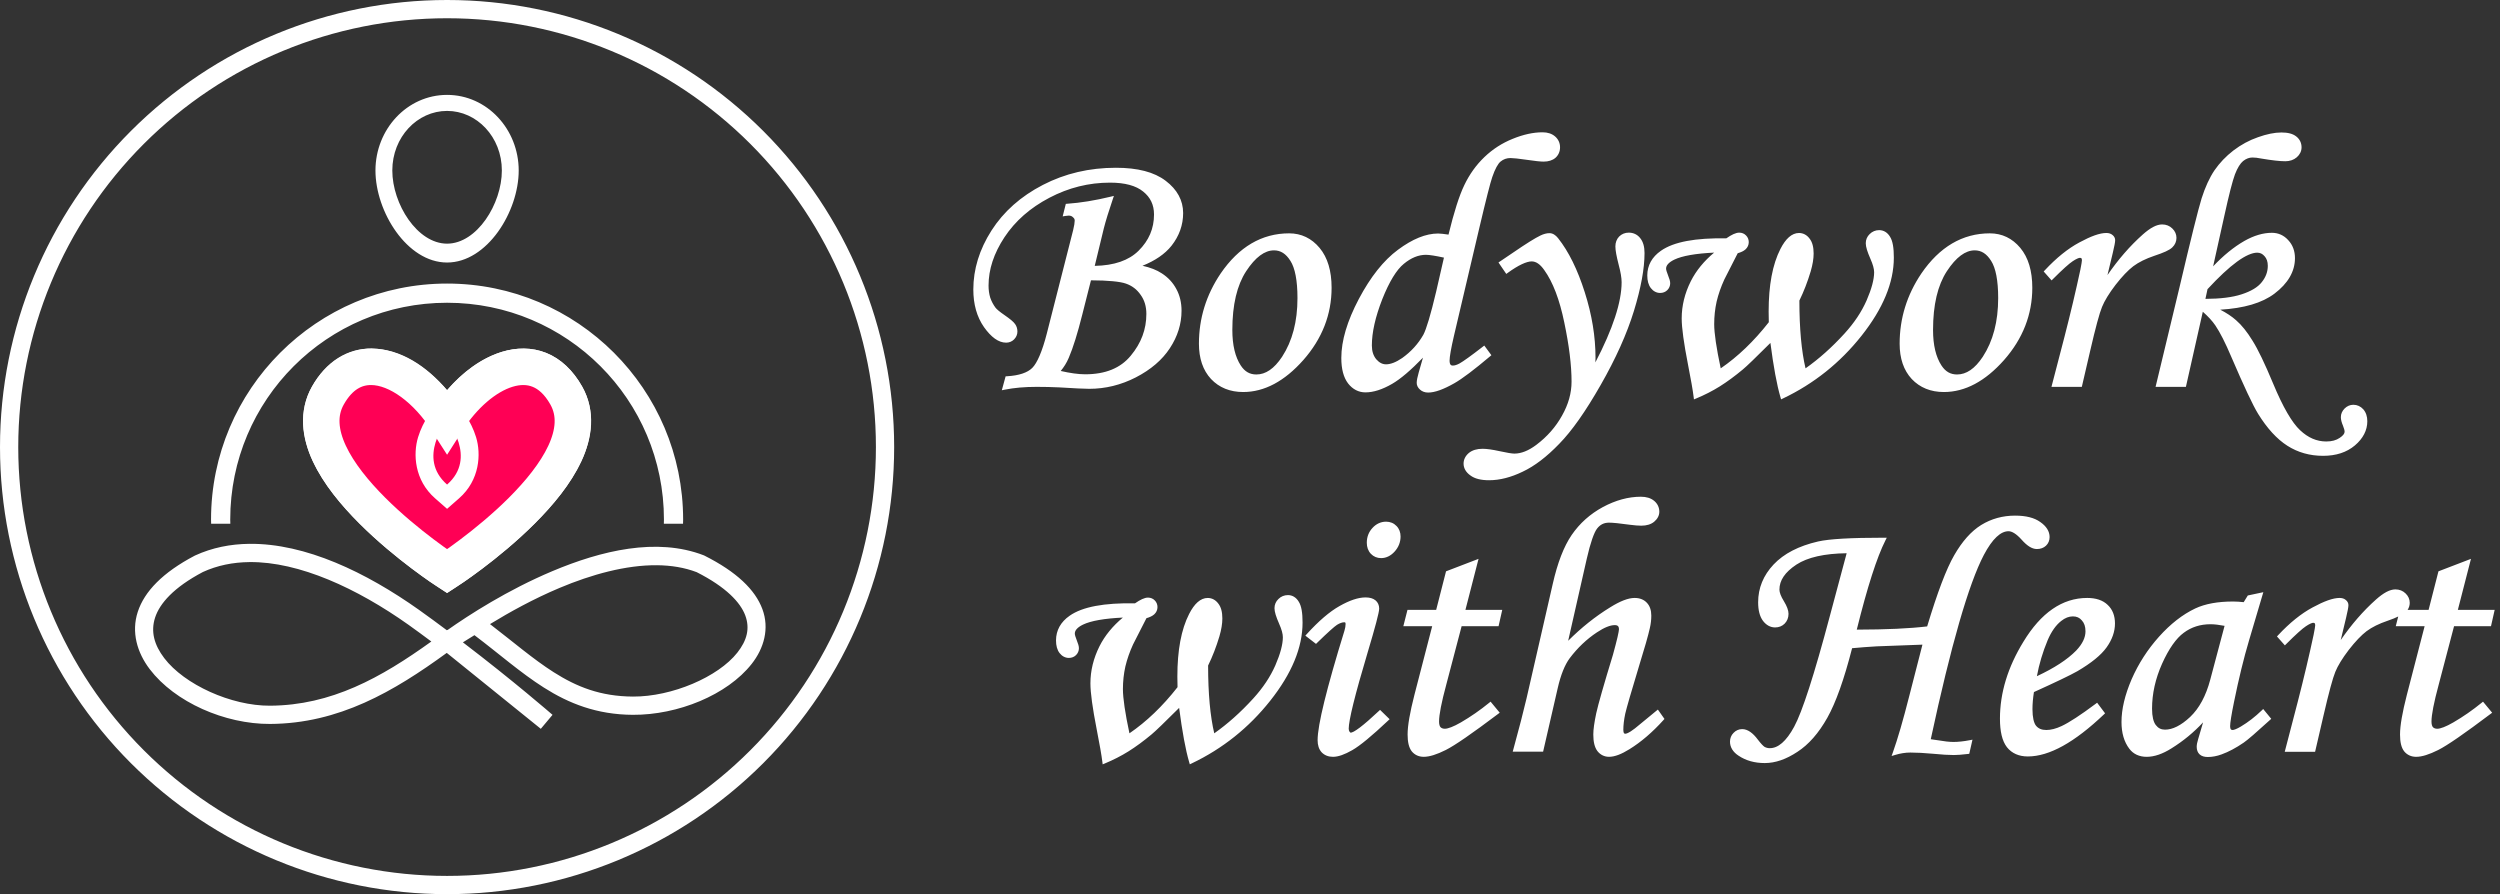 <?xml version="1.0" encoding="UTF-8" standalone="no"?>
<!-- Created with Inkscape (http://www.inkscape.org/) -->

<svg
   width="2740"
   height="980"
   viewBox="0 0 2740 980"
   version="1.1"
   id="svg1"
   xml:space="preserve"
   sodipodi:docname="website-Logo-Bodywork-with-Heart-gold.svg"
   inkscape:version="1.3 (0e150ed6c4, 2023-07-21)"
   inkscape:export-filename="website-Logo-Bodywork-with-Heart-gold.png"
   inkscape:export-xdpi="5.7600002"
   inkscape:export-ydpi="5.7600002"
   xmlns:inkscape="http://www.inkscape.org/namespaces/inkscape"
   xmlns:sodipodi="http://sodipodi.sourceforge.net/DTD/sodipodi-0.dtd"
   xmlns="http://www.w3.org/2000/svg"
   xmlns:svg="http://www.w3.org/2000/svg"><rect x="0" y="0" width="2740" height="980" fill="#333333" stroke="none"/><sodipodi:namedview
     id="namedview1"
     pagecolor="#808080"
     bordercolor="#000000"
     borderopacity="0.25"
     inkscape:showpageshadow="2"
     inkscape:pageopacity="0.0"
     inkscape:pagecheckerboard="0"
     inkscape:deskcolor="#d1d1d1"
     inkscape:document-units="px"
     inkscape:zoom="0.25"
     inkscape:cx="1348"
     inkscape:cy="-286"
     inkscape:window-width="1920"
     inkscape:window-height="1009"
     inkscape:window-x="-8"
     inkscape:window-y="-8"
     inkscape:window-maximized="1"
     inkscape:current-layer="layer4"
     inkscape:export-bgcolor="#ffffff00" /><defs
     id="defs1" /><g
     id="g3"
     inkscape:label="Logo"
     transform="translate(-10,-10)"><path
       id="path103"
       style="display:inline;opacity:1;fill:#ff0055;fill-opacity:1;stroke:#ffffff;stroke-width:40;stroke-linecap:butt;stroke-miterlimit:4;stroke-dasharray:none;stroke-opacity:1;paint-order:stroke fill markers"
       d="m 417.093,412.003 c -18.106,-0.182 -35.089,9.083 -47.727,31.522 -44.613,79.211 130.634,192.554 130.634,192.554 0,0 175.247,-113.343 130.634,-192.554 -33.05,-58.68 -95.771,-27.236 -130.633,27.611 -21.531,-33.874 -53.666,-58.84 -82.908,-59.133 z"
       sodipodi:nodetypes="sscscs"
       inkscape:label="Herz - rot" /><path
       id="path111"
       style="color:#000000;display:inline;fill:#ffffff;fill-opacity:1;-inkscape-stroke:none;paint-order:stroke fill markers"
       inkscape:label="Logo"
       d="M 500,10 C 370.048,10 245.407,61.628 153.518,153.518 61.628,245.407 10,370.048 10,500 10,629.952 61.628,754.593 153.518,846.482 245.407,938.372 370.048,990 500,990 629.952,990 754.593,938.372 846.482,846.482 938.372,754.593 990,629.952 990,500 990,370.048 938.372,245.407 846.482,153.518 754.593,61.628 629.952,10 500,10 Z m 0,20 C 624.655,30 744.195,79.516 832.34,167.66 920.484,255.805 970,375.345 970,500 970,624.655 920.484,744.195 832.34,832.34 744.195,920.484 624.655,970 500,970 375.345,970 255.805,920.484 167.66,832.34 79.516,744.195 30,624.655 30,500 30,375.345 79.516,255.805 167.66,167.66 255.805,79.516 375.345,30 500,30 Z m 0,84 c -43.868,0 -78.5,37.727 -78.5,82.857 0,45.13 34.632,100.869 78.5,100.869 43.868,0 78.5,-55.739 78.5,-100.869 C 578.5,151.727 543.868,114 500,114 Z m 0,17.562 c 32.639,0 60.029,28.602 60.029,65.295 0,36.693 -27.39,80.191 -60.029,80.191 -32.639,0 -60.029,-43.499 -60.029,-80.191 0,-36.693 27.39,-65.295 60.029,-65.295 z M 1700.633,155 c -10.208,0 -21.137,2.415 -32.777,7.176 -11.559,4.65 -21.878,11.307 -30.91,19.941 -9.033,8.635 -16.403,18.933 -22.098,30.85 v 0.002 c -9e-4,0.002 0,0.004 0,0.006 -5.586,11.565 -11.307,29.638 -17.283,54.164 -4.643,-0.686 -8.729,-1.201 -11.381,-1.201 -13.49,0 -28.129,6.032 -43.965,17.777 -15.822,11.701 -30.104,29.723 -42.959,53.99 v 0.002 c -12.729,24.146 -19.176,45.661 -19.176,64.605 0,11.985 2.381,21.366 7.443,27.975 l 0.01,0.008 0.01,0.008 c 4.981,6.365 11.477,9.752 18.957,9.752 8.812,0 18.505,-3.146 29.121,-9.25 9.412,-5.412 20.751,-15.165 33.941,-28.783 l -4.635,16.15 v 0.004 c -1.453,5.151 -2.223,8.836 -2.223,11.48 0,2.79 1.335,5.37 3.596,7.342 2.339,2.169 5.451,3.252 8.951,3.252 7.425,0 16.858,-3.499 28.721,-10.221 v -0.002 c 8.711,-4.958 21.678,-14.759 39.166,-29.506 l 1.432,-1.207 -7.795,-10.58 -1.621,1.256 c -12.732,9.874 -21.374,16.064 -25.525,18.385 -2.932,1.586 -5.374,2.289 -7.232,2.289 -1.451,0 -2.104,-0.343 -2.658,-1.068 -0.554,-0.726 -1.006,-2.134 -1.006,-4.354 0,-4.081 1.586,-13.393 4.83,-27.277 v -0.002 l 27.734,-117.965 v -0.002 c 7.418,-31.495 12.24,-50.343 14.195,-55.842 l 0.01,-0.014 v -0.016 c 3.074,-9.094 6.365,-14.822 9.127,-17.053 v -0.004 -0.002 c 3.188,-2.597 6.707,-3.848 10.846,-3.848 2.989,0 9.054,0.635 17.873,1.932 8.889,1.307 14.933,1.975 18.455,1.975 5.281,0 9.73,-1.351 13.025,-4.197 l 0.021,-0.018 0.018,-0.016 c 3.245,-2.95 4.951,-6.932 4.951,-11.441 0,-4.667 -1.867,-8.792 -5.371,-11.857 -3.539,-3.097 -8.258,-4.596 -13.816,-4.596 z m 809.744,0.195 c 0,0 0.01,0.002 0.01,0.002 0,-10e-6 0.01,-0.002 0.012,-0.002 z m 0.01,0.002 c -7.47,0.002 -16.001,1.754 -25.645,5.188 -9.579,3.326 -18.562,8.184 -26.924,14.555 l -0.01,0.006 -0.01,0.004 c -8.224,6.367 -15.144,13.617 -20.734,21.736 l -0.01,0.01 -0.01,0.01 c -5.478,8.15 -10.165,18.41 -14.113,30.781 v 0.008 0.012 c -3.833,12.425 -11.883,44.849 -24.256,97.594 L 2372.51,434 h 33.238 l 18.529,-82.332 c 5.645,5.003 10.376,10.022 13.76,15.043 v 0.002 0.004 c 5.078,7.49 10.91,18.93 17.393,34.229 v 0.004 0.004 c 13.944,32.449 23.665,53.177 29.43,62.562 v 0.004 0.002 c 9.874,15.931 20.53,27.63 32.066,35.008 11.521,7.368 24.635,11.057 39.164,11.057 14.154,0 25.892,-3.779 34.889,-11.412 8.916,-7.565 13.596,-16.539 13.596,-26.525 0,-5.178 -1.444,-9.636 -4.396,-13.031 l -0.016,-0.016 -0.014,-0.018 c -2.917,-3.208 -6.686,-4.951 -10.855,-4.951 -3.625,0 -6.959,1.444 -9.617,4.102 -2.645,2.645 -4.102,5.905 -4.102,9.422 0,2.751 0.81,5.835 2.307,9.373 1.246,2.992 1.795,5.298 1.795,6.643 0,1.895 -1.449,4.168 -5.348,6.727 l -0.02,0.012 -0.018,0.012 c -3.774,2.595 -8.607,3.945 -14.688,3.945 -10.414,0 -19.883,-4.026 -28.707,-12.346 v -0.006 l -0.01,-0.004 c -8.792,-8.172 -18.832,-25.329 -29.592,-51.256 v -0.002 c -9.131,-21.915 -16.62,-37.517 -22.609,-46.969 -5.796,-9.482 -11.756,-16.922 -17.945,-22.309 -4.658,-4.152 -10.44,-7.992 -17.338,-11.549 25.946,-1.564 45.812,-7.305 59.402,-17.59 14.779,-11.184 22.473,-24.277 22.473,-38.9 0,-7.82 -2.469,-14.524 -7.365,-19.711 -4.749,-5.298 -10.869,-8.07 -17.877,-8.07 -9.658,0 -19.701,2.995 -30.084,8.852 l -0.01,0.004 -0.01,0.002 c -11.846,6.786 -23.275,16.195 -34.348,27.896 l 12.295,-55.418 v -0.002 c 5.071,-23.144 9.004,-38.402 11.637,-45.424 3e-4,-8.7e-4 0,-0.003 0,-0.004 2.79,-7.224 5.888,-12.069 8.947,-14.568 3.359,-2.636 6.715,-3.861 10.273,-3.861 2.683,0 5.879,0.37 9.557,1.131 l 0.035,0.008 0.037,0.006 c 11.642,1.962 20.352,2.957 26.309,2.957 4.938,0 9.267,-1.463 12.641,-4.396 3.343,-2.907 5.18,-6.691 5.18,-10.885 0,-4.816 -2.05,-8.998 -5.848,-11.926 -3.781,-3.015 -9.248,-4.329 -16.26,-4.33 z m -1277.338,38.67 c -29.06,8.5e-4 -55.767,6.259 -80.014,18.777 -24.227,12.509 -43.082,29.229 -56.432,50.113 v 0.002 0.002 c -13.195,20.715 -19.844,42.279 -19.844,64.551 0,16.202 3.874,30.001 11.689,41.186 v 0.006 0.006 c 7.859,11.055 15.894,17.053 24.287,17.053 3.319,0 6.342,-1.217 8.641,-3.516 2.393,-2.393 3.711,-5.398 3.711,-8.641 0,-3.072 -0.837,-5.879 -2.519,-8.186 -1.822,-2.638 -5.577,-5.66 -11.619,-9.863 l -0.01,-0.004 -0.01,-0.006 c -5.261,-3.593 -8.625,-6.475 -9.871,-8.133 -2.476,-3.342 -4.389,-6.982 -5.756,-10.945 -1.234,-4.084 -1.859,-8.494 -1.859,-13.254 0,-17.662 5.763,-35.288 17.441,-52.998 v -0.002 c 11.782,-17.8 28.163,-32.212 49.26,-43.275 21.086,-11.057 43.202,-16.568 66.453,-16.568 16.395,0 28.411,3.35 36.238,9.709 l 0.01,0.004 0.01,0.006 c 8.048,6.439 11.945,14.637 11.945,25.195 0,15.394 -5.591,28.522 -16.984,39.789 -10.685,10.565 -26.601,16.108 -47.986,16.527 l 9.924,-40.98 v -0.016 -0.006 c 2.062,-8.116 5.368,-18.878 9.912,-32.25 l 1.17,-3.443 -3.535,0.857 c -17.096,4.145 -33.005,6.729 -47.717,7.762 l -1.447,0.102 -3.436,13.742 3.008,-0.502 c 1.492,-0.249 2.703,-0.363 3.578,-0.363 2.053,0 3.451,0.568 4.641,1.758 l 0.059,0.059 0.064,0.055 c 1.351,1.143 1.83,2.175 1.83,3.551 0,2.158 -0.548,5.724 -1.701,10.465 l -28.9,113.455 c -5.044,19.657 -10.616,32.289 -15.883,37.557 -5.199,5.199 -14.391,8.417 -27.801,9.184 l -1.438,0.082 -4.162,15.26 3.18,-0.643 C 1121.308,435.036 1132.964,434 1146.141,434 c 8.694,0 16.996,0.195 24.902,0.584 16.656,1.041 27.504,1.564 32.715,1.564 17.761,0 34.83,-4.188 51.107,-12.525 v -0.002 c 16.384,-8.456 28.854,-19.095 37.275,-31.926 v -0.004 c 8.52,-12.914 12.828,-26.681 12.828,-41.137 0,-8.865 -1.89,-16.834 -5.701,-23.787 v -0.006 c -3.671,-6.932 -9.002,-12.668 -15.889,-17.129 l -0.01,-0.006 c -5.561,-3.705 -12.675,-6.439 -21.203,-8.35 13.687,-5.491 24.463,-12.707 31.824,-21.938 v -0.004 -0.004 c 8.446,-10.725 12.734,-22.745 12.734,-35.809 0,-13.893 -6.545,-25.858 -19.146,-35.379 v -0.002 c -12.603,-9.62 -30.828,-14.275 -54.523,-14.275 v 0 z m 1146.686,62.109 c -6.217,0 -13.139,3.87 -21.248,11.049 v 0.002 0.002 c -14.17,12.608 -27.018,27.518 -38.701,44.449 l 5.846,-24.332 v -0.006 c 1.7,-7.325 2.592,-11.57 2.592,-13.93 -2e-4,-2.222 -1.107,-4.295 -2.906,-5.643 -1.738,-1.519 -4.076,-2.217 -6.711,-2.217 -7.321,0 -17.034,3.557 -29.664,10.398 -12.614,6.773 -25.205,16.944 -37.814,30.473 l -1.238,1.328 8.668,9.787 1.502,-1.502 c 10.515,-10.515 17.875,-17.093 21.545,-19.461 l 0.019,-0.012 0.018,-0.012 c 3.913,-2.65 6.843,-3.758 7.863,-3.758 1.069,0 1.481,0.232 1.748,0.523 0.267,0.292 0.549,0.907 0.549,2.164 0,0.887 -0.552,4.645 -1.717,10.342 -4.941,23.141 -10.729,47.589 -17.361,73.34 L 2258.396,434 h 33.279 l 9.148,-39.439 v -0.002 c 5.852,-25.36 10.268,-41.574 12.984,-48.119 v -0.008 -0.006 c 2.762,-6.78 7.684,-14.863 14.777,-24.148 7.218,-9.279 13.767,-16.126 19.537,-20.518 0,-0.001 -2e-4,-0.003 0.01,-0.004 5.896,-4.387 13.578,-8.212 23.055,-11.414 l 0.01,-0.002 c 10.226,-3.409 16.576,-6.142 19.699,-9.254 2.935,-2.797 4.512,-6.414 4.512,-10.414 0,-3.89 -1.59,-7.435 -4.514,-10.221 -2.955,-2.945 -6.817,-4.475 -11.158,-4.475 z m -310.162,6.25 c -3.972,10e-4 -7.565,1.484 -10.369,4.277 -2.812,2.672 -4.32,6.163 -4.32,10.027 0,4.026 1.751,9.489 5.051,17.014 v 0.008 0.008 c 2.8,6.236 4.121,11.243 4.121,14.807 0,7.748 -2.695,18.095 -8.232,30.844 -5.5,12.533 -13.573,24.653 -24.254,36.363 -13.845,15.192 -28.09,27.842 -42.701,38.131 -4.411,-18.644 -6.722,-43.314 -6.742,-74.279 4.775,-9.751 8.92,-20.42 12.408,-32.047 v -0.008 -0.008 c 2.122,-7.293 3.205,-13.781 3.205,-19.504 0,-7.024 -1.398,-12.57 -4.527,-16.461 -2.896,-3.887 -6.934,-6.047 -11.535,-6.047 -3.924,0 -7.677,1.629 -11.041,4.604 -3.364,2.974 -6.421,7.276 -9.295,12.891 -8.677,16.953 -12.914,39.843 -12.914,68.686 0,2.476 0.069,6.505 0.184,11.596 -16.369,20.948 -33.959,37.738 -52.709,50.58 -4.731,-22.121 -7.146,-38.495 -7.146,-48.504 0,-8.45 0.896,-16.699 2.686,-24.756 4e-4,-0.002 0,-0.004 0,-0.006 1.919,-8.052 4.734,-16.114 8.451,-24.191 l 14.65,-28.73 c 3.56,-1.008 6.491,-2.337 8.57,-4.24 2.274,-2.082 3.531,-4.877 3.531,-7.92 0,-2.774 -1.009,-5.327 -2.906,-7.24 -1.917,-2.06 -4.576,-3.158 -7.492,-3.158 -3.872,0 -8.426,2.283 -14.236,6.262 -33.696,-0.587 -57.559,3.727 -71.67,13.627 v 0.004 0.002 c -9.78,6.795 -14.914,16.014 -14.914,27.027 0,5.754 1.234,10.468 3.941,13.928 2.632,3.363 6.193,5.26 10.168,5.26 3.037,0 5.804,-1.07 7.859,-3.125 2.019,-2.019 3.125,-4.643 3.125,-7.469 0,-2.257 -0.822,-4.947 -2.297,-8.566 v -0.006 -0.006 c -1.522,-3.678 -2.192,-6.36 -2.191,-7.438 0,-1.783 0.61,-3.375 2.051,-5.037 1.441,-1.662 3.751,-3.33 6.973,-4.879 8.639,-4.151 23.46,-6.742 43.629,-7.684 -10.988,9.175 -19.635,19.576 -25.578,31.346 v 0.004 0.004 c -6.635,13.269 -9.976,26.876 -9.976,40.738 0,10.329 2.305,27.023 6.873,50.383 v 0.002 0.002 c 3.251,16.515 5.33,28.481 6.229,35.795 l 0.32,2.609 2.43,-1.006 c 9.21,-3.816 17.837,-8.228 25.877,-13.236 v -0.002 -0.002 c 8.156,-5.13 16.555,-11.3 25.201,-18.504 4.228,-3.459 14.6,-13.497 30.303,-29.154 3.376,25.977 7.032,45.951 11.043,59.613 l 0.662,2.252 2.119,-1.01 c 33.861,-16.143 62.571,-39.071 86.059,-68.727 23.491,-29.659 35.393,-58.215 35.393,-85.617 0,-10.692 -1.191,-18.225 -4.213,-22.93 -2.733,-4.579 -6.917,-7.193 -11.844,-7.195 v 0 z m -274.408,2.734 c -4.098,0 -7.772,1.476 -10.594,4.297 l -0.02,0.019 -0.018,0.019 c -2.693,2.843 -4.064,6.56 -4.064,10.75 0,4.306 1.217,10.848 3.578,20.029 v 0.012 0.012 c 2.187,8.105 3.252,14.555 3.252,19.205 0,21.704 -9.606,51.161 -28.762,87.869 0.035,-1.534 0.144,-3.935 0.144,-5.057 0,-23.272 -3.945,-47.243 -11.812,-71.895 v -0.002 c -7.864,-24.77 -17.582,-44.516 -29.246,-59.229 -2.696,-3.406 -5.885,-5.445 -9.381,-5.445 -3.114,0 -6.395,0.883 -9.846,2.539 -5.979,2.854 -15.863,9.052 -29.957,18.709 l 0.012,-0.006 -16.117,10.889 8.539,12.541 1.668,-1.209 c 11.711,-8.494 20.688,-12.51 26.17,-12.51 4.627,0 9.175,2.886 13.789,9.496 l 0.01,0.012 0.01,0.01 c 9.386,13.064 16.758,32.219 21.932,57.439 v 0.004 0.006 c 5.319,25.297 7.967,46.92 7.967,64.822 0,12.52 -3.465,24.919 -10.482,37.295 v 0.006 0.008 c -6.893,12.382 -16.263,23.033 -28.166,31.992 -8.623,6.467 -16.608,9.559 -23.992,9.559 -2.589,0 -8.21,-0.876 -16.363,-2.688 -7.761,-1.71 -13.912,-2.586 -18.594,-2.586 -6.047,0 -11.113,1.464 -14.928,4.545 l -0.021,0.016 -0.016,0.014 c -3.728,3.154 -5.787,7.2 -5.787,11.684 0,5.079 2.685,9.553 7.449,12.932 4.808,3.635 11.69,5.279 20.527,5.279 11.681,0 23.954,-3.155 36.787,-9.369 13.055,-6.128 26.375,-16.31 40.031,-30.488 v -0.002 c 13.873,-14.138 28.969,-35.608 45.424,-64.469 v -0.002 c 16.593,-29.005 28.765,-56.084 36.502,-81.262 v -0.002 -0.002 c 7.719,-25.249 11.611,-46.373 11.611,-63.475 0,-6.793 -1.497,-12.299 -4.732,-16.281 -3.064,-3.931 -7.437,-6.031 -12.502,-6.031 z m -372.266,0.781 c -29.951,0 -55.167,14.877 -75.09,44.035 v 0.006 0.006 c -15.829,23.479 -23.779,49.174 -23.779,76.898 0,16.113 4.376,29.13 13.23,38.666 v 0.006 l 0.01,0.004 c 8.964,9.507 20.876,14.301 35.244,14.301 23.33,0 45.392,-11.856 65.949,-35.049 v -0.002 -0.002 c 20.587,-23.358 30.969,-49.877 30.969,-79.252 0,-18.411 -4.321,-33.059 -13.158,-43.664 -8.78,-10.536 -20.082,-15.953 -33.373,-15.953 z m 767.969,0 c -29.952,0 -55.166,14.877 -75.088,44.035 v 0.006 0.006 C 2099.95,333.268 2092,358.963 2092,386.688 c 0,16.113 4.376,29.13 13.23,38.666 v 0.006 l 0.01,0.004 c 8.964,9.507 20.876,14.301 35.244,14.301 23.33,0 45.392,-11.856 65.949,-35.049 v -0.002 -0.002 c 20.587,-23.358 30.969,-49.877 30.969,-79.252 0,-18.411 -4.321,-33.059 -13.158,-43.664 -8.78,-10.536 -20.082,-15.953 -33.373,-15.953 z m -784.566,18.648 v 0 c 7.239,0.003 13.059,3.618 18.023,11.561 l 0.01,0.01 0.01,0.008 c 4.956,7.736 7.691,21.37 7.691,40.719 0,25.746 -5.651,47.135 -16.861,64.334 -8e-4,0.001 0,0.003 0,0.004 -8.775,13.22 -18.099,19.404 -28.207,19.404 -7.201,0 -12.668,-3.101 -17.076,-9.836 v -0.002 c -6.09,-9.323 -9.244,-22.268 -9.244,-38.943 0,-27.616 5.112,-49.029 15.102,-64.332 v -0.004 c 10.236,-15.609 20.44,-22.92 30.549,-22.922 z m 767.969,0 v 0 c 7.24,0.003 13.059,3.618 18.023,11.561 l 0.01,0.01 0.01,0.008 c 4.956,7.736 7.691,21.37 7.691,40.719 0,25.746 -5.651,47.135 -16.861,64.334 -8e-4,0.001 0,0.003 0,0.004 -8.775,13.22 -18.099,19.404 -28.207,19.404 -7.201,0 -12.668,-3.101 -17.076,-9.836 v -0.002 c -6.09,-9.323 -9.244,-22.268 -9.244,-38.943 0,-27.616 5.112,-49.029 15.102,-64.332 v -0.004 c 10.236,-15.609 20.44,-22.92 30.549,-22.922 z m 309.566,2.539 v 0 0 c 3.245,10e-4 5.768,1.172 8.057,3.805 l 0.016,0.018 0.018,0.018 c 2.365,2.59 3.578,5.987 3.578,10.566 0,6.448 -2.146,12.33 -6.594,17.891 l -0.01,0.012 -0.01,0.01 c -4.2,5.4 -11.569,9.945 -22.275,13.387 v 0.002 c -9.976,3.245 -23.223,4.883 -39.475,4.932 l 2.279,-10.635 c 12.412,-13.401 23.239,-23.49 32.352,-30.135 9.206,-6.712 16.686,-9.868 22.061,-9.869 z m -910.938,2.344 c 3.641,0 10.492,1.085 19.662,3.078 l -8.523,37.236 c -5.974,25.325 -10.838,41.36 -14.062,47.342 -5.708,10.013 -13.422,18.495 -23.207,25.49 0,0.002 -0.01,0.002 -0.01,0.004 -6.829,4.677 -12.732,6.873 -17.611,6.873 -3.938,0 -7.408,-1.706 -10.774,-5.541 -3.183,-3.902 -4.805,-8.84 -4.805,-15.115 0,-14.23 3.764,-31.128 11.383,-50.629 v -0.006 c 5e-4,-0.001 0,-0.002 0,-0.004 7.75,-19.502 15.783,-32.459 23.617,-38.824 l 0.01,-0.006 0.01,-0.006 c 8.069,-6.682 16.114,-9.893 24.311,-9.893 z m -367.199,27.957 c 18.924,0.072 31.925,1.357 38.215,3.57 l 0.01,0.002 0.01,0.002 c 6.787,2.345 12.119,6.404 16.191,12.328 l 0.014,0.019 0.016,0.019 c 4.167,5.76 6.262,12.648 6.262,20.898 0,16.867 -5.655,32.037 -17.115,45.789 v 0.006 0.004 c -11.179,13.566 -27.645,20.365 -50.02,20.365 -7.453,0 -16.502,-1.312 -26.721,-3.633 3.467,-4.212 6.503,-8.935 8.832,-14.479 v -0.002 c 4.761,-11.109 9.658,-26.806 14.75,-47.176 v 0.008 z M 500,320.785 c -142.754,0 -258.705,115.952 -258.705,258.705 0,1.512 0.089,3.004 0.115,4.51 h 21.031 c -0.028,-1.506 -0.113,-2.997 -0.113,-4.51 0,-131.386 106.285,-237.672 237.672,-237.672 131.387,0 237.672,106.285 237.672,237.672 0,1.513 -0.085,3.004 -0.113,4.51 h 21.031 c 0.026,-1.506 0.115,-2.997 0.115,-4.51 C 758.705,436.737 642.754,320.785 500,320.785 Z m -82.705,71.219 c -25.053,-0.252 -50.113,14.644 -65.355,41.707 -14.902,26.458 -10.89,56.524 0.893,81.775 11.782,25.251 30.907,48.09 50.979,68.162 40.143,40.145 85.328,69.225 85.328,69.225 L 500,659.898 l 10.861,-7.025 c 0,0 45.185,-29.079 85.328,-69.225 20.072,-20.073 39.196,-42.911 50.979,-68.162 11.782,-25.251 15.794,-55.318 0.893,-81.775 -9.965,-17.692 -23.567,-30.529 -39.426,-36.898 -15.858,-6.369 -32.989,-5.913 -48.48,-1.182 -22.803,6.965 -43.219,22.26 -60.166,42.006 -22.401,-26.383 -50.843,-45.313 -82.693,-45.633 z m -0.201,19.998 c 24.166,0.243 50.29,17.361 70.789,42.406 l -3.232,3.871 c 0,0 -10.833,12.556 -16.434,30.877 -5.6,18.321 -4.155,47.033 18.598,66.982 L 500,567.699 513.186,556.139 c 22.753,-19.949 24.198,-48.661 18.598,-66.982 -5.6,-18.321 -16.434,-30.877 -16.434,-30.877 l -3.193,-3.822 c 35.867,-43.802 88.97,-63.32 118.477,-10.932 C 675.246,522.736 500,636.08 500,636.08 c 0,0 -175.248,-113.344 -130.635,-192.555 12.638,-22.439 29.623,-31.705 47.729,-31.523 z m 82.893,59.115 c 0.004,0.007 0.009,0.013 0.014,0.019 0.004,-0.007 0.009,-0.013 0.014,-0.019 0.083,0.099 33.694,40.428 -0.014,69.982 -33.709,-29.556 -0.096,-69.883 -0.014,-69.982 z m 1308.459,83.297 c -13.78,0 -27.727,3.821 -41.768,11.371 v 0.002 0.002 c -13.931,7.563 -25.322,17.752 -34.092,30.508 v 0.002 0.002 c -8.682,12.69 -15.566,30.614 -20.809,53.812 l -28.709,125.385 c -3.376,14.413 -8.189,33.01 -14.434,55.777 l -0.693,2.529 h 33.316 l 15.982,-69.521 c 3.349,-14.682 7.794,-25.644 13.135,-32.848 8.726,-11.546 18.709,-21.01 29.963,-28.428 8.033,-5.355 14.596,-7.867 19.398,-7.867 1.88,0 2.931,0.439 3.566,1.074 0.635,0.635 1.074,1.686 1.074,3.566 0,0.827 -0.51,3.996 -1.607,8.674 -1.097,4.678 -2.753,11.058 -4.963,19.117 l 0.018,-0.055 c -10.031,32.827 -16.149,54.212 -18.4,64.41 v 0.01 0.01 c -2.098,9.965 -3.168,17.593 -3.168,23.068 0,7.92 1.363,14.006 4.502,18.191 l 0.014,0.019 0.016,0.018 c 3.183,4.051 7.614,6.232 12.705,6.232 6.234,0 13.584,-2.866 22.342,-8.307 12.82,-7.93 25.262,-18.605 37.344,-32 l 1.068,-1.186 -7.227,-10.283 -1.664,1.35 c -6.907,5.604 -12.775,10.427 -17.604,14.473 l -0.014,0.01 -0.01,0.01 c -4.252,3.672 -7.81,6.404 -10.604,8.174 -2.794,1.77 -4.897,2.473 -5.668,2.473 -0.899,0 -1.252,-0.195 -1.652,-0.701 -0.324,-0.557 -0.644,-1.73 -0.644,-3.549 0,-5.155 0.696,-11.073 2.103,-17.732 1.522,-6.592 6.54,-23.96 14.994,-51.793 v -0.01 c 6.252,-20.191 10.226,-34.114 11.951,-41.941 1.072,-4.565 1.611,-9.142 1.611,-13.719 0,-5.809 -1.563,-10.627 -4.838,-14.061 -3.261,-3.549 -7.893,-5.322 -13.373,-5.322 -7.188,0 -16.001,3.523 -26.828,10.256 v 0.002 c 0,0.001 3e-4,0.003 -0.01,0.004 -16.491,10.132 -31.806,22.44 -46.065,36.68 l 20.361,-89.812 c 4.015,-17.745 8.092,-29.045 11.342,-33.191 3.459,-4.414 7.621,-6.461 13.074,-6.461 4.054,0 11.803,0.767 22.967,2.324 l 0.01,0.002 h 0.01 c 5.002,0.658 9.107,0.994 12.371,0.994 5.786,0 10.606,-1.398 14.172,-4.369 v -0.004 -0.002 c 3.578,-3.006 5.596,-6.773 5.596,-10.906 0,-4.687 -1.957,-8.827 -5.596,-11.883 -3.688,-3.098 -8.644,-4.57 -14.568,-4.57 z m 410.156,20.703 c -13.615,0 -26.061,3.426 -37.18,10.258 v 0.002 l -0.01,0.002 c -11.045,6.87 -20.876,17.952 -29.584,33.125 -8.663,14.966 -18.487,40.965 -29.66,78.045 -19.018,2.297 -44.775,3.48 -77.147,3.543 11.572,-46.674 22.119,-79.505 31.418,-97.852 l 1.473,-2.904 h -3.256 c -35.858,0 -59.724,1.322 -72.125,4.152 -21.101,4.88 -37.383,13.237 -48.66,25.186 -11.235,11.904 -16.951,25.825 -16.951,41.412 0,8.594 1.662,15.417 5.271,20.326 l 0.01,0.012 0.01,0.01 c 3.526,4.655 8.127,7.238 13.312,7.238 4.074,0 7.688,-1.391 10.399,-4.102 2.834,-2.834 4.297,-6.576 4.297,-10.789 0,-3.895 -1.753,-8.359 -4.973,-13.725 l -0.01,-0.018 -0.012,-0.018 c -3.412,-5.433 -4.967,-9.8 -4.967,-12.803 0,-10.004 5.934,-19.05 18.633,-27.432 12.185,-7.96 30.635,-12.142 55.051,-12.443 l -18.436,68.852 v 0.002 c -17.176,64.67 -30.368,105.327 -39.078,121.232 v 0.01 0.01 c -4.351,8.062 -8.831,14.021 -13.316,17.893 -4.486,3.871 -8.9,5.666 -13.439,5.666 -2.128,0 -4.011,-0.491 -5.777,-1.469 -1.538,-1.042 -4.102,-3.706 -7.268,-7.883 -5.52,-7.404 -11.209,-11.545 -17.227,-11.545 -3.616,0 -6.908,1.452 -9.441,4.125 -2.546,2.557 -3.887,5.896 -3.887,9.594 0,6.148 3.322,11.447 9.299,15.342 8.039,5.442 17.716,8.143 28.834,8.143 11.539,0 23.447,-4.144 35.654,-12.234 h 0.01 c 12.454,-8.036 23.392,-20.546 32.881,-37.414 9.399,-16.708 18.397,-42.136 27.154,-76.24 9.236,-0.846 18.272,-1.545 27.035,-2.039 0.013,-7e-4 0.026,0 0.039,0 l 50.018,-1.852 -14.373,56.002 c -6.762,26.658 -12.807,47.449 -18.109,62.32 l -1.332,3.742 3.799,-1.156 c 5.824,-1.772 11.419,-2.649 16.801,-2.648 6.945,0 15.354,0.452 25.207,1.359 9.278,0.914 16.744,1.375 22.449,1.375 3.664,0 8.788,-0.4 15.469,-1.186 l 1.402,-0.164 3.533,-15.498 -3.008,0.578 c -6.675,1.284 -12.611,1.918 -17.787,1.918 -4.367,0 -10.27,-0.634 -17.623,-1.924 h -0.014 -0.014 c -3.118,-0.503 -5.223,-0.787 -7.279,-1.061 22.061,-102.751 41.579,-170.288 58.147,-201.895 v -0.002 c 4.687,-8.924 9.381,-15.538 13.953,-19.832 4.572,-4.294 8.917,-6.244 13.182,-6.244 3.605,10e-6 8.452,2.785 14.139,9.104 5.897,6.696 11.412,10.428 16.916,10.428 3.911,0 7.367,-1.222 9.965,-3.668 2.592,-2.44 3.949,-5.756 3.949,-9.465 0,-6.336 -3.652,-11.953 -10.223,-16.477 -6.599,-4.766 -15.814,-7.008 -27.52,-7.008 z m -689.453,6.641 c -5.737,0 -10.866,2.398 -14.947,6.896 -4.098,4.387 -6.193,9.914 -6.193,16.197 0,4.819 1.483,8.996 4.459,12.121 2.948,3.095 6.84,4.723 11.213,4.723 5.526,0 10.571,-2.491 14.76,-7.098 4.326,-4.744 6.576,-10.383 6.576,-16.582 0,-4.575 -1.508,-8.573 -4.479,-11.553 -2.958,-3.095 -6.91,-4.705 -11.389,-4.705 z M 283.18,606.039 c -20.57,0.221 -40.644,4.162 -59.359,12.775 l -0.24,0.109 -0.23,0.123 c -34.976,18.377 -55.017,39.149 -62.332,61.471 -7.315,22.321 -0.7,44.755 13.068,62.871 27.537,36.231 82.417,60.307 131.895,60.053 75.423,-0.388 135.49,-35.476 193.637,-77.855 0.284,0.215 0.565,0.427 0.85,0.643 l 102.252,82.553 12.855,-15.316 c 0,0 -0.291,-0.244 -0.293,-0.246 -0.425,-0.371 -42.377,-36.842 -97.949,-79.213 l 12.654,-7.861 c 26.969,20.384 50.304,41.057 76.027,57.404 27.45,17.445 58.111,29.69 97.592,29.893 49.2,0.253 103.357,-21.65 130.246,-55.807 13.445,-17.078 19.637,-38.743 11.729,-60.045 -7.909,-21.302 -28.296,-40.909 -63.498,-58.625 l -0.438,-0.219 -0.457,-0.176 c -51.434,-19.859 -112.353,-5.079 -165.693,17.361 -49.259,20.724 -91.512,48.022 -115.027,64.594 l -0.197,-0.158 -0.525,0.389 C 489.793,693.334 479.753,685.873 469.203,678.396 411.153,637.255 344.89,605.376 283.18,606.039 Z m 1347.309,16.455 -3.619,1.389 -32.02,12.285 -10.809,42.27 h -31.449 l -4.529,17.867 h 31.627 l -19.471,75.234 c -4.967,19.346 -7.484,33.74 -7.484,43.467 0,8.172 1.341,14.324 4.523,18.416 l 0.014,0.018 0.014,0.018 c 3.211,3.941 7.77,6.01 13.074,6.01 6.407,0 14.356,-2.547 24.137,-7.438 9.993,-4.997 28.991,-18.138 57.535,-39.645 l 1.67,-1.26 -10.02,-12.129 -1.539,1.258 c -9.816,8.008 -20.147,15.174 -30.994,21.502 l 0.01,-0.01 c -8.212,4.747 -14.312,6.959 -17.553,6.959 -2.181,0 -3.63,-0.585 -4.793,-1.73 -0.917,-1.019 -1.605,-3.011 -1.605,-6.23 0,-7.219 2.616,-20.895 7.938,-40.492 v -0.01 l 16.799,-63.945 h 40.486 l 4.025,-17.867 h -40.35 z m 1087.695,0 -3.619,1.389 -32.02,12.285 -10.809,42.27 h -23.006 c 1.509,-2.297 2.34,-4.927 2.34,-7.766 0,-3.89 -1.591,-7.436 -4.514,-10.221 -2.955,-2.945 -6.817,-4.475 -11.158,-4.475 -6.216,0 -13.139,3.87 -21.248,11.049 v 0.002 0.002 c -14.17,12.608 -27.018,27.518 -38.701,44.449 l 5.846,-24.332 v -0.006 c 1.7,-7.325 2.59,-11.57 2.59,-13.93 0,-2.223 -1.107,-4.295 -2.906,-5.643 -1.738,-1.519 -4.076,-2.217 -6.711,-2.217 -7.32,0 -17.034,3.557 -29.664,10.398 -12.614,6.773 -25.205,16.944 -37.814,30.473 l -1.238,1.328 8.668,9.787 1.502,-1.502 c 10.515,-10.515 17.875,-17.093 21.545,-19.461 l 0.02,-0.012 0.018,-0.012 c 3.913,-2.65 6.843,-3.758 7.863,-3.758 1.069,0 1.481,0.232 1.748,0.523 0.267,0.292 0.549,0.907 0.549,2.164 0,0.887 -0.551,4.645 -1.717,10.342 -4.94,23.141 -10.728,47.589 -17.361,73.34 L 2514.061,834 h 33.279 l 9.149,-39.439 c 5.852,-25.36 10.268,-41.574 12.984,-48.119 v -0.01 -0.01 c 2.762,-6.78 7.684,-14.863 14.777,-24.148 7.218,-9.279 13.767,-16.126 19.537,-20.518 h 0.01 c 5.896,-4.387 13.578,-8.212 23.055,-11.414 l 0.01,-0.002 c 5.045,-1.682 8.572,-3.198 11.592,-4.662 l -2.693,10.627 h 31.627 l -19.471,75.234 c -4.968,19.346 -7.484,33.74 -7.484,43.467 0,8.172 1.341,14.324 4.524,18.416 l 0.014,0.018 0.016,0.018 c 3.211,3.941 7.77,6.01 13.074,6.01 6.407,0 14.356,-2.547 24.137,-7.438 9.993,-4.997 28.991,-18.138 57.535,-39.645 l 1.67,-1.26 -10.02,-12.129 -1.539,1.258 c -9.814,8.006 -20.142,15.17 -30.986,21.496 -8.212,4.747 -14.314,6.959 -17.555,6.959 -2.181,0 -3.63,-0.585 -4.793,-1.73 -0.917,-1.019 -1.605,-3.011 -1.605,-6.23 0,-7.219 2.616,-20.895 7.938,-40.492 v -0.01 l 16.799,-63.945 h 40.484 l 4.025,-17.867 H 2703.8 Z m -2434.789,3.545 c 54.51,-0.586 118.138,28.912 174.242,68.674 8.631,6.117 16.837,12.249 25.104,18.377 -55.24,39.737 -109.64,70.006 -176.861,70.352 -42.521,0.219 -93.83,-23.158 -115.869,-52.156 -11.02,-14.499 -15.04,-29.125 -9.988,-44.539 5.036,-15.367 20.306,-32.944 52.352,-49.84 15.845,-7.257 32.923,-10.673 51.021,-10.867 z m 446.805,3.451 c 15.352,0.152 29.98,2.497 43.348,7.588 32.3,16.344 47.987,33.208 53.283,47.473 5.323,14.337 1.802,27.38 -8.693,40.713 -20.992,26.665 -71.632,48.398 -114.43,48.178 -35.5,-0.182 -61.542,-10.614 -86.967,-26.771 -22.353,-14.205 -44.204,-33.092 -69.701,-52.66 21.66,-13.231 47.761,-27.673 76.211,-39.643 35.138,-14.783 72.813,-25.214 106.949,-24.877 z m 1760.416,29.543 -3.287,0.697 -13.73,2.912 -4.51,7.33 c -3.917,-0.428 -7.802,-0.715 -11.619,-0.715 -16.736,0 -30.564,2.493 -41.475,7.611 l -0.01,0.002 v 0.002 c -13.956,6.646 -27.183,16.983 -39.693,30.941 -12.508,13.957 -22.524,29.507 -30.029,46.625 v 0.01 0.01 c -7.37,17.108 -11.102,32.731 -11.101,46.885 0,11.903 2.829,21.763 8.613,29.338 4.398,5.813 10.953,8.795 18.973,8.795 8.445,0 17.52,-3.169 27.238,-9.293 13.062,-8.124 24.538,-17.667 34.594,-28.461 l -5.351,18.197 c -1.068,3.477 -1.645,6.269 -1.645,8.572 0,3.372 1.021,6.31 3.182,8.305 2.181,2.013 5.282,2.875 8.975,2.875 4.943,0 9.998,-0.962 15.135,-2.854 h 0.01 c 7.748,-2.807 15.83,-7.121 24.27,-12.924 4.465,-3.07 13.87,-11.224 28.73,-24.781 l 1.402,-1.277 -8.828,-10.762 -1.56,1.506 c -7.322,7.065 -14.949,12.959 -22.879,17.691 -4.442,2.665 -7.723,3.816 -8.932,3.816 -1.214,0 -1.701,-0.268 -2.105,-0.77 -0.405,-0.502 -0.777,-1.536 -0.777,-3.285 0,-3.563 1.399,-12.656 4.256,-26.551 5.199,-25.605 10.719,-48.208 16.557,-67.797 z m -1069.09,3.178 0.01,0.016 c -3.974,0 -7.569,1.483 -10.375,4.277 -2.812,2.672 -4.32,6.163 -4.32,10.027 0,4.026 1.751,9.489 5.051,17.014 v 0.008 0.008 c 2.8,6.236 4.121,11.243 4.121,14.807 0,7.748 -2.695,18.095 -8.232,30.844 -5.5,12.533 -13.573,24.653 -24.254,36.363 -13.845,15.192 -28.09,27.842 -42.701,38.131 -4.411,-18.644 -6.722,-43.314 -6.742,-74.279 4.775,-9.751 8.92,-20.42 12.408,-32.047 v -0.01 -0.01 c 2.122,-7.293 3.205,-13.781 3.205,-19.504 0,-7.024 -1.398,-12.57 -4.527,-16.461 -2.896,-3.887 -6.934,-6.047 -11.535,-6.047 -3.924,0 -7.677,1.629 -11.041,4.604 -3.364,2.974 -6.421,7.276 -9.295,12.891 -8.677,16.953 -12.914,39.843 -12.914,68.686 0,2.476 0.069,6.505 0.184,11.596 -16.369,20.948 -33.959,37.738 -52.709,50.58 -4.731,-22.12 -7.146,-38.495 -7.146,-48.504 0,-8.45 0.896,-16.699 2.686,-24.756 4e-4,0 0,2.3e-4 0,-0.01 1.919,-8.052 4.734,-16.114 8.451,-24.191 l 14.65,-28.73 c 3.56,-1.008 6.491,-2.337 8.57,-4.24 2.274,-2.082 3.531,-4.877 3.531,-7.92 0,-2.774 -1.01,-5.327 -2.908,-7.24 -1.917,-2.06 -4.574,-3.158 -7.49,-3.158 -3.872,0 -8.426,2.283 -14.236,6.262 -33.696,-0.587 -57.559,3.727 -71.67,13.627 v 0.004 0.002 c -9.78,6.795 -14.914,16.014 -14.914,27.027 0,5.754 1.234,10.468 3.941,13.928 2.632,3.363 6.193,5.26 10.168,5.26 3.038,0 5.804,-1.07 7.859,-3.125 2.019,-2.019 3.125,-4.644 3.125,-7.469 0,-2.257 -0.822,-4.947 -2.297,-8.566 v -0.01 c -1.522,-3.679 -2.191,-6.362 -2.191,-7.439 0,-1.783 0.61,-3.375 2.051,-5.037 1.44,-1.662 3.75,-3.331 6.971,-4.879 8.639,-4.151 23.462,-6.742 43.631,-7.684 -10.988,9.175 -19.635,19.576 -25.578,31.346 -6.635,13.269 -9.976,26.876 -9.976,40.738 0,10.329 2.305,27.023 6.873,50.383 3.251,16.516 5.33,28.481 6.229,35.795 l 0.32,2.609 2.43,-1.006 c 9.21,-3.816 17.837,-8.228 25.877,-13.236 8.156,-5.13 16.555,-11.3 25.201,-18.504 4.228,-3.459 14.6,-13.497 30.303,-29.154 3.376,25.977 7.032,45.951 11.043,59.613 l 0.662,2.252 2.119,-1.01 c 33.861,-16.143 62.571,-39.071 86.059,-68.727 23.491,-29.659 35.393,-58.215 35.393,-85.617 0,-10.692 -1.191,-18.225 -4.213,-22.93 -2.734,-4.581 -6.92,-7.195 -11.85,-7.195 z m 85.158,2.555 c -8.091,10e-4 -17.542,3.222 -28.521,9.439 -10.966,6.153 -22.933,16.445 -36.041,30.863 l -1.457,1.604 11.685,9.029 1.244,-1.217 c 11.423,-11.164 18.945,-17.868 21.734,-19.656 3.184,-1.957 5.854,-2.82 7.922,-2.82 0.801,0 1.008,0.156 1.15,0.314 0.142,0.158 0.365,0.59 0.365,1.592 0,2.085 -0.412,4.57 -1.281,7.426 v -0.01 c -9.773,31.664 -17.106,57.458 -22.004,77.408 -4.898,19.951 -7.383,33.98 -7.383,42.518 0,5.42 1.426,9.96 4.426,13.26 l 0.018,0.018 0.016,0.018 c 3.118,3.266 7.409,4.916 12.385,4.916 5.808,0 12.748,-2.517 21.109,-7.295 8.554,-4.888 21.559,-15.67 39.441,-32.508 l 1.52,-1.43 -10.482,-10.215 -1.395,1.311 c -8.564,8.045 -15.498,14.064 -20.736,18.025 -2.619,1.98 -4.818,3.445 -6.535,4.379 -1.718,0.934 -2.995,1.271 -3.391,1.271 -0.285,0 -0.665,-0.14 -1.318,-0.963 -0.636,-0.931 -0.979,-2.021 -0.979,-3.482 0,-4.269 1.679,-13.666 5.117,-27.547 3.438,-13.88 8.607,-32.38 15.502,-55.473 4.235,-14.138 7.413,-25.219 9.539,-33.264 1.063,-4.023 1.863,-7.286 2.402,-9.811 0.54,-2.525 0.838,-4.227 0.838,-5.545 0,-3.597 -1.402,-6.785 -4.049,-8.965 -2.688,-2.214 -6.381,-3.191 -10.838,-3.191 v 0 z m 790.83,0.58 -0.01,0.006 c -27.224,0 -50.652,16.302 -69.875,48.033 -17.081,27.857 -25.68,55.974 -25.68,84.24 0,14.035 2.39,24.485 7.643,31.299 l 0.01,0.01 0.01,0.012 c 5.324,6.725 13.162,10.133 22.858,10.133 23.674,0 51.337,-15.556 83.41,-46.059 l 1.289,-1.227 -8.711,-11.615 -1.6,1.197 c -16.487,12.333 -29.019,20.488 -37.348,24.4 -6.186,2.904 -11.764,4.303 -16.729,4.303 -5.154,0 -8.721,-1.561 -11.326,-4.721 -2.352,-3.004 -3.861,-9.058 -3.861,-18.084 -10e-5,-5.942 0.558,-12.213 1.6,-18.766 24.066,-10.907 39.993,-18.537 47.584,-22.855 l 0.012,-0.01 0.014,-0.01 c 15.239,-8.933 25.925,-17.561 32.059,-26.148 6.048,-8.468 9.162,-17.237 9.162,-26.162 0,-8.471 -2.68,-15.44 -8.047,-20.395 -5.275,-5.121 -12.896,-7.582 -22.467,-7.582 z m -15.631,20.211 v 0.006 c 4.206,0 7.284,1.394 9.801,4.369 l 0.027,0.033 0.027,0.029 c 2.608,2.835 3.965,6.685 3.965,11.928 0,6.776 -3.256,13.764 -10.188,21.076 -9.661,9.895 -24.14,19.288 -43.082,28.105 2.511,-13.343 6.392,-26.485 11.797,-39.412 v -0.01 -0.01 c 4.074,-9.542 9.046,-16.529 14.82,-21.074 l 0.01,-0.006 0.01,-0.004 c 4.289,-3.431 8.499,-5.031 12.812,-5.031 z m 150.978,8.588 v 0.012 c 4.112,0 9.316,0.641 15.275,1.76 l -15.646,58.814 c -4.75,17.974 -12.151,31.608 -22.1,41.053 -10.07,9.43 -19.263,13.904 -27.529,13.904 -4.277,0 -7.451,-1.581 -10.131,-5.076 -2.551,-3.327 -4.08,-9.295 -4.08,-17.924 0,-16.368 3.638,-32.741 10.957,-49.18 v -0.01 c 7.472,-16.617 15.498,-27.917 23.767,-33.965 l 0.01,-0.01 0.01,-0.01 c 8.38,-6.254 18.12,-9.369 29.469,-9.369 z" /></g></svg>
